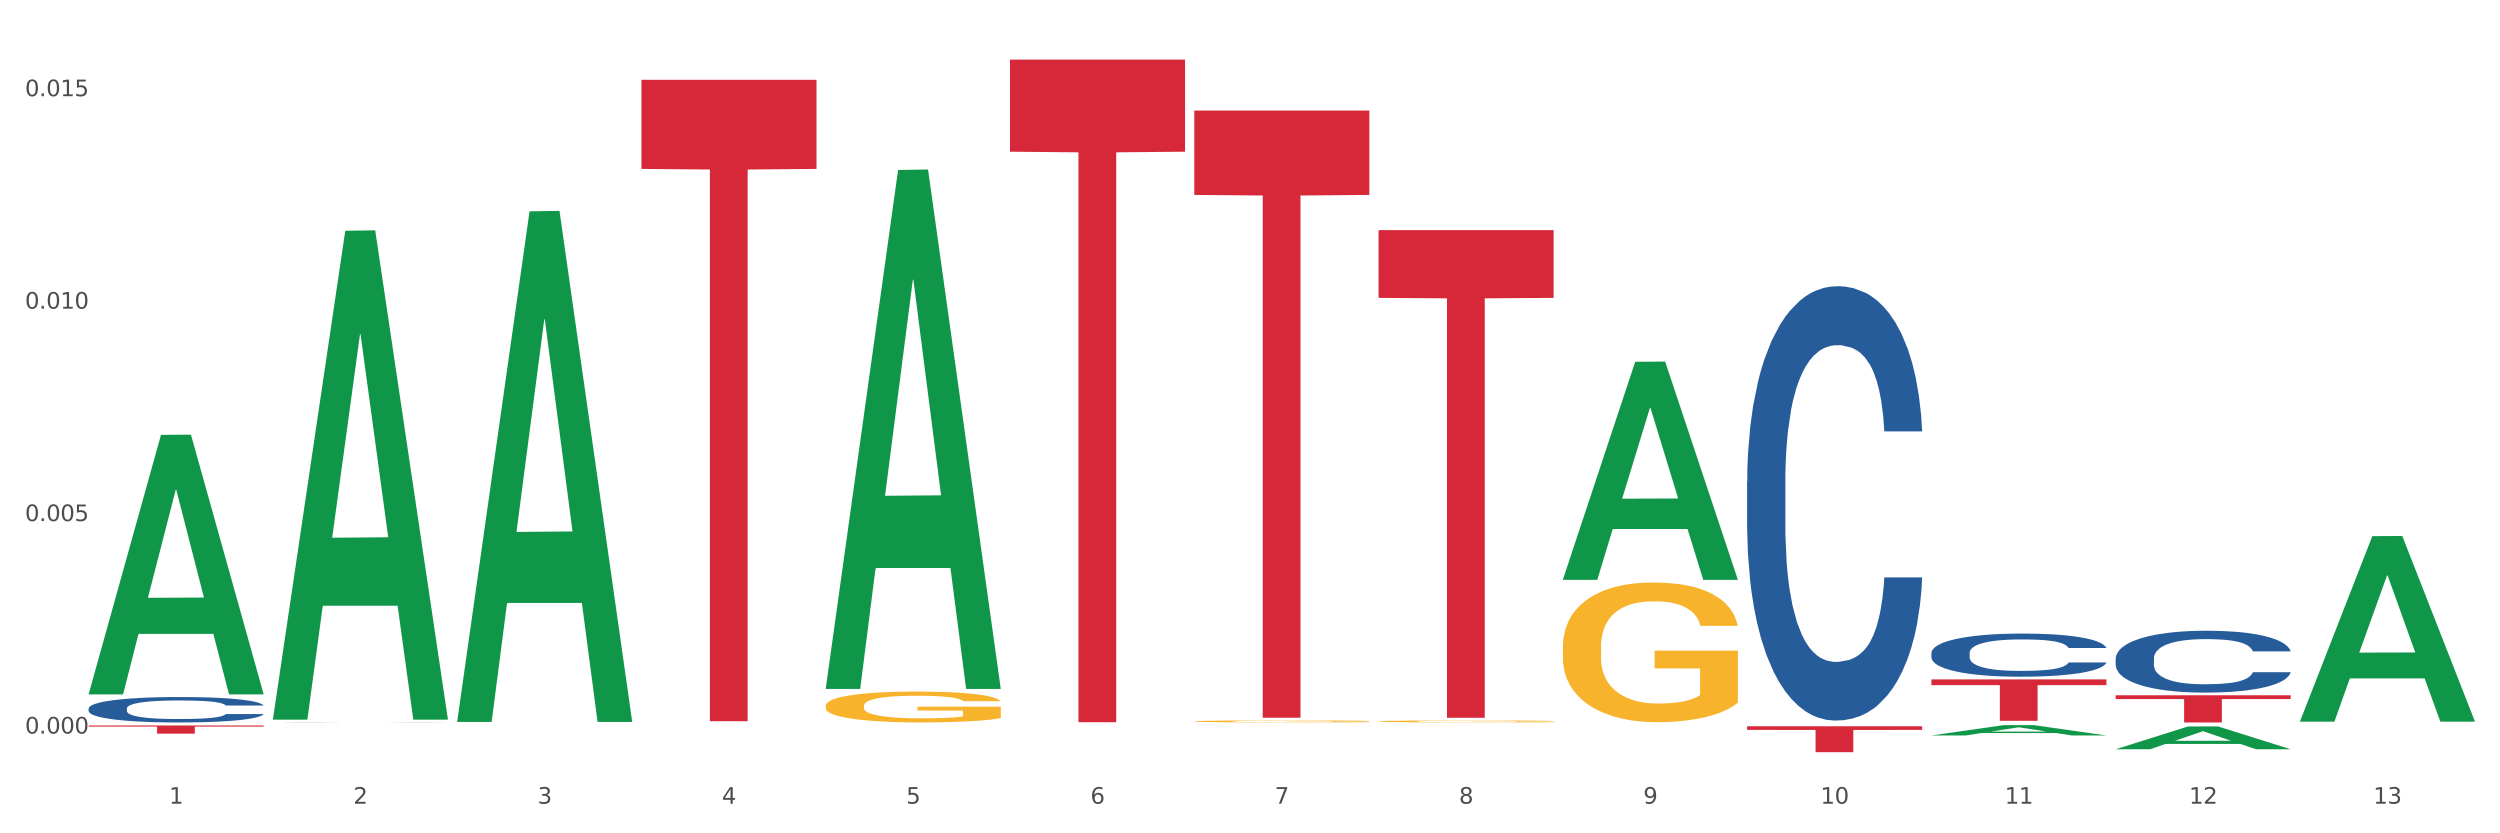 <?xml version="1.0" encoding="utf-8" standalone="no"?>
<!DOCTYPE svg PUBLIC "-//W3C//DTD SVG 1.1//EN"
  "http://www.w3.org/Graphics/SVG/1.1/DTD/svg11.dtd">
<svg xmlns:xlink="http://www.w3.org/1999/xlink" width="1080pt" height="360pt" viewBox="0 0 1080 360" xmlns="http://www.w3.org/2000/svg" version="1.1">
 <rect x="0" y="0" width="1080" height="360" fill="#333333" stroke="none"/>
 <defs>
  <style type="text/css">*{stroke-linejoin: round; stroke-linecap: butt}</style>
 </defs>
 <g id="figure_1">
  <g id="patch_1">
   <path d="M 0 360 
L 1080 360 
L 1080 0 
L 0 0 
z
" style="fill: #ffffff; stroke: #ffffff; stroke-linejoin: miter"/>
  </g>
  <g id="axes_1">
   <g id="matplotlib.axis_1">
    <g id="xtick_1">
     <g id="text_1">
      <!-- 1 -->
      <g style="fill: #4d4d4d" transform="translate(73.043 347.204) scale(0.096 -0.096)">
       <defs>
        <path id="DejaVuSans-31" d="M 794 531 
L 1825 531 
L 1825 4091 
L 703 3866 
L 703 4441 
L 1819 4666 
L 2450 4666 
L 2450 531 
L 3481 531 
L 3481 0 
L 794 0 
L 794 531 
z
" transform="scale(0.016)"/>
       </defs>
       <use xlink:href="#DejaVuSans-31"/>
      </g>
     </g>
    </g>
    <g id="xtick_2">
     <g id="text_2">
      <!-- 2 -->
      <g style="fill: #4d4d4d" transform="translate(152.65 347.204) scale(0.096 -0.096)">
       <defs>
        <path id="DejaVuSans-32" d="M 1228 531 
L 3431 531 
L 3431 0 
L 469 0 
L 469 531 
Q 828 903 1448 1529 
Q 2069 2156 2228 2338 
Q 2531 2678 2651 2914 
Q 2772 3150 2772 3378 
Q 2772 3750 2511 3984 
Q 2250 4219 1831 4219 
Q 1534 4219 1204 4116 
Q 875 4013 500 3803 
L 500 4441 
Q 881 4594 1212 4672 
Q 1544 4750 1819 4750 
Q 2544 4750 2975 4387 
Q 3406 4025 3406 3419 
Q 3406 3131 3298 2873 
Q 3191 2616 2906 2266 
Q 2828 2175 2409 1742 
Q 1991 1309 1228 531 
z
" transform="scale(0.016)"/>
       </defs>
       <use xlink:href="#DejaVuSans-32"/>
      </g>
     </g>
    </g>
    <g id="xtick_3">
     <g id="text_3">
      <!-- 3 -->
      <g style="fill: #4d4d4d" transform="translate(232.258 347.204) scale(0.096 -0.096)">
       <defs>
        <path id="DejaVuSans-33" d="M 2597 2516 
Q 3050 2419 3304 2112 
Q 3559 1806 3559 1356 
Q 3559 666 3084 287 
Q 2609 -91 1734 -91 
Q 1441 -91 1130 -33 
Q 819 25 488 141 
L 488 750 
Q 750 597 1062 519 
Q 1375 441 1716 441 
Q 2309 441 2620 675 
Q 2931 909 2931 1356 
Q 2931 1769 2642 2001 
Q 2353 2234 1838 2234 
L 1294 2234 
L 1294 2753 
L 1863 2753 
Q 2328 2753 2575 2939 
Q 2822 3125 2822 3475 
Q 2822 3834 2567 4026 
Q 2313 4219 1838 4219 
Q 1578 4219 1281 4162 
Q 984 4106 628 3988 
L 628 4550 
Q 988 4650 1302 4700 
Q 1616 4750 1894 4750 
Q 2613 4750 3031 4423 
Q 3450 4097 3450 3541 
Q 3450 3153 3228 2886 
Q 3006 2619 2597 2516 
z
" transform="scale(0.016)"/>
       </defs>
       <use xlink:href="#DejaVuSans-33"/>
      </g>
     </g>
    </g>
    <g id="xtick_4">
     <g id="text_4">
      <!-- 4 -->
      <g style="fill: #4d4d4d" transform="translate(311.865 347.204) scale(0.096 -0.096)">
       <defs>
        <path id="DejaVuSans-34" d="M 2419 4116 
L 825 1625 
L 2419 1625 
L 2419 4116 
z
M 2253 4666 
L 3047 4666 
L 3047 1625 
L 3713 1625 
L 3713 1100 
L 3047 1100 
L 3047 0 
L 2419 0 
L 2419 1100 
L 313 1100 
L 313 1709 
L 2253 4666 
z
" transform="scale(0.016)"/>
       </defs>
       <use xlink:href="#DejaVuSans-34"/>
      </g>
     </g>
    </g>
    <g id="xtick_5">
     <g id="text_5">
      <!-- 5 -->
      <g style="fill: #4d4d4d" transform="translate(391.473 347.204) scale(0.096 -0.096)">
       <defs>
        <path id="DejaVuSans-35" d="M 691 4666 
L 3169 4666 
L 3169 4134 
L 1269 4134 
L 1269 2991 
Q 1406 3038 1543 3061 
Q 1681 3084 1819 3084 
Q 2600 3084 3056 2656 
Q 3513 2228 3513 1497 
Q 3513 744 3044 326 
Q 2575 -91 1722 -91 
Q 1428 -91 1123 -41 
Q 819 9 494 109 
L 494 744 
Q 775 591 1075 516 
Q 1375 441 1709 441 
Q 2250 441 2565 725 
Q 2881 1009 2881 1497 
Q 2881 1984 2565 2268 
Q 2250 2553 1709 2553 
Q 1456 2553 1204 2497 
Q 953 2441 691 2322 
L 691 4666 
z
" transform="scale(0.016)"/>
       </defs>
       <use xlink:href="#DejaVuSans-35"/>
      </g>
     </g>
    </g>
    <g id="xtick_6">
     <g id="text_6">
      <!-- 6 -->
      <g style="fill: #4d4d4d" transform="translate(471.08 347.204) scale(0.096 -0.096)">
       <defs>
        <path id="DejaVuSans-36" d="M 2113 2584 
Q 1688 2584 1439 2293 
Q 1191 2003 1191 1497 
Q 1191 994 1439 701 
Q 1688 409 2113 409 
Q 2538 409 2786 701 
Q 3034 994 3034 1497 
Q 3034 2003 2786 2293 
Q 2538 2584 2113 2584 
z
M 3366 4563 
L 3366 3988 
Q 3128 4100 2886 4159 
Q 2644 4219 2406 4219 
Q 1781 4219 1451 3797 
Q 1122 3375 1075 2522 
Q 1259 2794 1537 2939 
Q 1816 3084 2150 3084 
Q 2853 3084 3261 2657 
Q 3669 2231 3669 1497 
Q 3669 778 3244 343 
Q 2819 -91 2113 -91 
Q 1303 -91 875 529 
Q 447 1150 447 2328 
Q 447 3434 972 4092 
Q 1497 4750 2381 4750 
Q 2619 4750 2861 4703 
Q 3103 4656 3366 4563 
z
" transform="scale(0.016)"/>
       </defs>
       <use xlink:href="#DejaVuSans-36"/>
      </g>
     </g>
    </g>
    <g id="xtick_7">
     <g id="text_7">
      <!-- 7 -->
      <g style="fill: #4d4d4d" transform="translate(550.688 347.204) scale(0.096 -0.096)">
       <defs>
        <path id="DejaVuSans-37" d="M 525 4666 
L 3525 4666 
L 3525 4397 
L 1831 0 
L 1172 0 
L 2766 4134 
L 525 4134 
L 525 4666 
z
" transform="scale(0.016)"/>
       </defs>
       <use xlink:href="#DejaVuSans-37"/>
      </g>
     </g>
    </g>
    <g id="xtick_8">
     <g id="text_8">
      <!-- 8 -->
      <g style="fill: #4d4d4d" transform="translate(630.295 347.204) scale(0.096 -0.096)">
       <defs>
        <path id="DejaVuSans-38" d="M 2034 2216 
Q 1584 2216 1326 1975 
Q 1069 1734 1069 1313 
Q 1069 891 1326 650 
Q 1584 409 2034 409 
Q 2484 409 2743 651 
Q 3003 894 3003 1313 
Q 3003 1734 2745 1975 
Q 2488 2216 2034 2216 
z
M 1403 2484 
Q 997 2584 770 2862 
Q 544 3141 544 3541 
Q 544 4100 942 4425 
Q 1341 4750 2034 4750 
Q 2731 4750 3128 4425 
Q 3525 4100 3525 3541 
Q 3525 3141 3298 2862 
Q 3072 2584 2669 2484 
Q 3125 2378 3379 2068 
Q 3634 1759 3634 1313 
Q 3634 634 3220 271 
Q 2806 -91 2034 -91 
Q 1263 -91 848 271 
Q 434 634 434 1313 
Q 434 1759 690 2068 
Q 947 2378 1403 2484 
z
M 1172 3481 
Q 1172 3119 1398 2916 
Q 1625 2713 2034 2713 
Q 2441 2713 2670 2916 
Q 2900 3119 2900 3481 
Q 2900 3844 2670 4047 
Q 2441 4250 2034 4250 
Q 1625 4250 1398 4047 
Q 1172 3844 1172 3481 
z
" transform="scale(0.016)"/>
       </defs>
       <use xlink:href="#DejaVuSans-38"/>
      </g>
     </g>
    </g>
    <g id="xtick_9">
     <g id="text_9">
      <!-- 9 -->
      <g style="fill: #4d4d4d" transform="translate(709.902 347.204) scale(0.096 -0.096)">
       <defs>
        <path id="DejaVuSans-39" d="M 703 97 
L 703 672 
Q 941 559 1184 500 
Q 1428 441 1663 441 
Q 2288 441 2617 861 
Q 2947 1281 2994 2138 
Q 2813 1869 2534 1725 
Q 2256 1581 1919 1581 
Q 1219 1581 811 2004 
Q 403 2428 403 3163 
Q 403 3881 828 4315 
Q 1253 4750 1959 4750 
Q 2769 4750 3195 4129 
Q 3622 3509 3622 2328 
Q 3622 1225 3098 567 
Q 2575 -91 1691 -91 
Q 1453 -91 1209 -44 
Q 966 3 703 97 
z
M 1959 2075 
Q 2384 2075 2632 2365 
Q 2881 2656 2881 3163 
Q 2881 3666 2632 3958 
Q 2384 4250 1959 4250 
Q 1534 4250 1286 3958 
Q 1038 3666 1038 3163 
Q 1038 2656 1286 2365 
Q 1534 2075 1959 2075 
z
" transform="scale(0.016)"/>
       </defs>
       <use xlink:href="#DejaVuSans-39"/>
      </g>
     </g>
    </g>
    <g id="xtick_10">
     <g id="text_10">
      <!-- 10 -->
      <g style="fill: #4d4d4d" transform="translate(786.456 347.204) scale(0.096 -0.096)">
       <defs>
        <path id="DejaVuSans-30" d="M 2034 4250 
Q 1547 4250 1301 3770 
Q 1056 3291 1056 2328 
Q 1056 1369 1301 889 
Q 1547 409 2034 409 
Q 2525 409 2770 889 
Q 3016 1369 3016 2328 
Q 3016 3291 2770 3770 
Q 2525 4250 2034 4250 
z
M 2034 4750 
Q 2819 4750 3233 4129 
Q 3647 3509 3647 2328 
Q 3647 1150 3233 529 
Q 2819 -91 2034 -91 
Q 1250 -91 836 529 
Q 422 1150 422 2328 
Q 422 3509 836 4129 
Q 1250 4750 2034 4750 
z
" transform="scale(0.016)"/>
       </defs>
       <use xlink:href="#DejaVuSans-31"/>
       <use xlink:href="#DejaVuSans-30" transform="translate(63.623 0)"/>
      </g>
     </g>
    </g>
    <g id="xtick_11">
     <g id="text_11">
      <!-- 11 -->
      <g style="fill: #4d4d4d" transform="translate(866.063 347.204) scale(0.096 -0.096)">
       <use xlink:href="#DejaVuSans-31"/>
       <use xlink:href="#DejaVuSans-31" transform="translate(63.623 0)"/>
      </g>
     </g>
    </g>
    <g id="xtick_12">
     <g id="text_12">
      <!-- 12 -->
      <g style="fill: #4d4d4d" transform="translate(945.671 347.204) scale(0.096 -0.096)">
       <use xlink:href="#DejaVuSans-31"/>
       <use xlink:href="#DejaVuSans-32" transform="translate(63.623 0)"/>
      </g>
     </g>
    </g>
    <g id="xtick_13">
     <g id="text_13">
      <!-- 13 -->
      <g style="fill: #4d4d4d" transform="translate(1025.278 347.204) scale(0.096 -0.096)">
       <use xlink:href="#DejaVuSans-31"/>
       <use xlink:href="#DejaVuSans-33" transform="translate(63.623 0)"/>
      </g>
     </g>
    </g>
    <g id="xtick_14"/>
    <g id="xtick_15"/>
    <g id="xtick_16"/>
    <g id="xtick_17"/>
    <g id="xtick_18"/>
    <g id="xtick_19"/>
    <g id="xtick_20"/>
    <g id="xtick_21"/>
    <g id="xtick_22"/>
    <g id="xtick_23"/>
    <g id="xtick_24"/>
    <g id="xtick_25"/>
   </g>
   <g id="matplotlib.axis_2">
    <g id="ytick_1">
     <g id="text_14">
      <!-- 0.000 -->
      <g style="fill: #4d4d4d" transform="translate(10.8 316.896) scale(0.096 -0.096)">
       <defs>
        <path id="DejaVuSans-2e" d="M 684 794 
L 1344 794 
L 1344 0 
L 684 0 
L 684 794 
z
" transform="scale(0.016)"/>
       </defs>
       <use xlink:href="#DejaVuSans-30"/>
       <use xlink:href="#DejaVuSans-2e" transform="translate(63.623 0)"/>
       <use xlink:href="#DejaVuSans-30" transform="translate(95.41 0)"/>
       <use xlink:href="#DejaVuSans-30" transform="translate(159.033 0)"/>
       <use xlink:href="#DejaVuSans-30" transform="translate(222.656 0)"/>
      </g>
     </g>
    </g>
    <g id="ytick_2">
     <g id="text_15">
      <!-- 0.005 -->
      <g style="fill: #4d4d4d" transform="translate(10.8 225.119) scale(0.096 -0.096)">
       <use xlink:href="#DejaVuSans-30"/>
       <use xlink:href="#DejaVuSans-2e" transform="translate(63.623 0)"/>
       <use xlink:href="#DejaVuSans-30" transform="translate(95.41 0)"/>
       <use xlink:href="#DejaVuSans-30" transform="translate(159.033 0)"/>
       <use xlink:href="#DejaVuSans-35" transform="translate(222.656 0)"/>
      </g>
     </g>
    </g>
    <g id="ytick_3">
     <g id="text_16">
      <!-- 0.010 -->
      <g style="fill: #4d4d4d" transform="translate(10.8 133.342) scale(0.096 -0.096)">
       <use xlink:href="#DejaVuSans-30"/>
       <use xlink:href="#DejaVuSans-2e" transform="translate(63.623 0)"/>
       <use xlink:href="#DejaVuSans-30" transform="translate(95.41 0)"/>
       <use xlink:href="#DejaVuSans-31" transform="translate(159.033 0)"/>
       <use xlink:href="#DejaVuSans-30" transform="translate(222.656 0)"/>
      </g>
     </g>
    </g>
    <g id="ytick_4">
     <g id="text_17">
      <!-- 0.015 -->
      <g style="fill: #4d4d4d" transform="translate(10.8 41.565) scale(0.096 -0.096)">
       <use xlink:href="#DejaVuSans-30"/>
       <use xlink:href="#DejaVuSans-2e" transform="translate(63.623 0)"/>
       <use xlink:href="#DejaVuSans-30" transform="translate(95.41 0)"/>
       <use xlink:href="#DejaVuSans-31" transform="translate(159.033 0)"/>
       <use xlink:href="#DejaVuSans-35" transform="translate(222.656 0)"/>
      </g>
     </g>
    </g>
    <g id="ytick_5"/>
    <g id="ytick_6"/>
    <g id="ytick_7"/>
   </g>
   <g id="PolyCollection_1">
    <path d="M 38.283 299.757 
L 38.361 299.652 
L 69.547 187.868 
L 82.49 187.762 
L 113.91 299.968 
L 98.941 299.968 
L 92.158 273.839 
L 59.958 273.839 
L 59.724 274.261 
L 53.175 299.968 
L 38.283 299.968 
L 38.283 299.757 
L 64.012 258.247 
L 88.103 258.141 
L 76.175 211.679 
L 76.019 211.468 
L 75.863 211.784 
L 63.934 258.141 
L 64.012 258.247 
L 38.283 299.757 
z
" clip-path="url(#p7eeacaf860)" style="fill: #109648"/>
    <path d="M 595.535 311.637 
L 595.625 311.637 
L 595.625 311.608 
L 595.803 311.584 
L 596.696 311.525 
L 598.036 311.477 
L 599.018 311.451 
L 600 311.43 
L 601.161 311.409 
L 602.589 311.387 
L 605.179 311.355 
L 606.786 311.338 
L 608.75 311.321 
L 612.322 311.296 
L 614.911 311.282 
L 617.59 311.27 
L 621.965 311.256 
L 624.822 311.25 
L 627.858 311.245 
L 631.519 311.242 
L 634.287 311.241 
L 640.358 311.244 
L 645.537 311.251 
L 648.037 311.256 
L 651.251 311.266 
L 652.948 311.272 
L 655.716 311.284 
L 658.573 311.301 
L 660.537 311.315 
L 663.484 311.342 
L 665.716 311.368 
L 667.77 311.401 
L 668.841 311.424 
L 669.645 311.445 
L 670.359 311.469 
L 671.073 311.507 
L 655.001 311.507 
L 654.376 311.48 
L 653.394 311.454 
L 651.966 311.429 
L 650.716 311.414 
L 648.573 311.394 
L 646.608 311.381 
L 644.555 311.372 
L 642.055 311.364 
L 640.09 311.36 
L 637.322 311.357 
L 631.876 311.358 
L 628.215 311.364 
L 625.715 311.372 
L 624.108 311.379 
L 622.679 311.387 
L 621.072 311.398 
L 619.197 311.414 
L 617.857 311.429 
L 616.518 311.448 
L 615.447 311.467 
L 614.465 311.489 
L 613.661 311.512 
L 613.036 311.536 
L 612.5 311.566 
L 612.054 311.615 
L 612.054 311.723 
L 612.232 311.747 
L 612.679 311.779 
L 613.214 311.803 
L 614.107 311.832 
L 614.911 311.852 
L 616.429 311.88 
L 618.125 311.903 
L 619.465 311.918 
L 620.804 311.931 
L 623.125 311.948 
L 625.715 311.962 
L 627.947 311.971 
L 630.983 311.979 
L 633.036 311.982 
L 634.822 311.983 
L 639.197 311.983 
L 642.322 311.981 
L 645.805 311.975 
L 648.483 311.968 
L 650.716 311.96 
L 653.216 311.946 
L 654.823 311.932 
L 654.823 311.769 
L 635.179 311.768 
L 635.179 311.659 
L 671.163 311.659 
L 671.163 311.979 
L 669.645 311.995 
L 667.948 312.01 
L 666.162 312.023 
L 663.484 312.04 
L 660.269 312.055 
L 657.412 312.066 
L 654.376 312.076 
L 650.805 312.084 
L 646.162 312.092 
L 643.305 312.095 
L 639.733 312.098 
L 635.537 312.098 
L 631.876 312.097 
L 628.304 312.093 
L 624.554 312.086 
L 620.893 312.076 
L 618.125 312.065 
L 615.357 312.053 
L 612.411 312.036 
L 610.089 312.021 
L 608.304 312.007 
L 606.339 311.989 
L 604.196 311.965 
L 602.589 311.944 
L 601.161 311.922 
L 599.643 311.894 
L 598.571 311.87 
L 597.5 311.839 
L 596.875 311.817 
L 596.16 311.781 
L 595.625 311.732 
L 595.535 311.637 
z
" clip-path="url(#p7eeacaf860)" style="fill: #f7b32b"/>
    <path d="M 675.143 279.53 
L 675.232 279.474 
L 675.232 277.491 
L 675.411 275.782 
L 676.304 271.649 
L 677.643 268.232 
L 678.625 266.414 
L 679.607 264.926 
L 680.768 263.438 
L 682.197 261.895 
L 684.786 259.636 
L 686.393 258.478 
L 688.358 257.266 
L 691.929 255.502 
L 694.518 254.51 
L 697.197 253.684 
L 701.572 252.692 
L 704.429 252.251 
L 707.465 251.92 
L 711.126 251.7 
L 713.894 251.645 
L 719.966 251.81 
L 725.144 252.306 
L 727.644 252.692 
L 730.859 253.353 
L 732.555 253.794 
L 735.323 254.676 
L 738.18 255.833 
L 740.145 256.825 
L 743.091 258.699 
L 745.323 260.572 
L 747.377 262.887 
L 748.449 264.485 
L 749.252 265.973 
L 749.966 267.681 
L 750.681 270.382 
L 734.609 270.382 
L 733.984 268.453 
L 733.002 266.634 
L 731.573 264.871 
L 730.323 263.769 
L 728.18 262.391 
L 726.216 261.509 
L 724.162 260.848 
L 721.662 260.297 
L 719.698 260.021 
L 716.93 259.801 
L 711.483 259.856 
L 707.822 260.297 
L 705.322 260.848 
L 703.715 261.344 
L 702.287 261.895 
L 700.679 262.666 
L 698.804 263.824 
L 697.465 264.871 
L 696.126 266.193 
L 695.054 267.516 
L 694.072 269.059 
L 693.268 270.712 
L 692.643 272.421 
L 692.108 274.515 
L 691.661 277.986 
L 691.661 285.536 
L 691.84 287.245 
L 692.286 289.504 
L 692.822 291.212 
L 693.715 293.251 
L 694.518 294.629 
L 696.036 296.613 
L 697.733 298.266 
L 699.072 299.313 
L 700.411 300.195 
L 702.733 301.407 
L 705.322 302.399 
L 707.555 303.005 
L 710.59 303.557 
L 712.644 303.777 
L 714.43 303.887 
L 718.805 303.887 
L 721.93 303.722 
L 725.412 303.336 
L 728.091 302.84 
L 730.323 302.234 
L 732.823 301.242 
L 734.43 300.305 
L 734.43 288.788 
L 714.787 288.733 
L 714.787 281.073 
L 750.77 281.073 
L 750.77 303.557 
L 749.252 304.714 
L 747.556 305.761 
L 745.77 306.698 
L 743.091 307.855 
L 739.877 308.957 
L 737.02 309.729 
L 733.984 310.39 
L 730.412 310.996 
L 725.769 311.547 
L 722.912 311.768 
L 719.341 311.933 
L 715.144 311.988 
L 711.483 311.878 
L 707.912 311.602 
L 704.162 311.106 
L 700.501 310.39 
L 697.733 309.674 
L 694.965 308.792 
L 692.018 307.635 
L 689.697 306.532 
L 687.911 305.54 
L 685.947 304.273 
L 683.804 302.62 
L 682.197 301.132 
L 680.768 299.589 
L 679.25 297.605 
L 678.179 295.897 
L 677.107 293.747 
L 676.482 292.149 
L 675.768 289.669 
L 675.232 286.198 
L 675.143 279.53 
z
" clip-path="url(#p7eeacaf860)" style="fill: #f7b32b"/>
    <path d="M 754.75 313.758 
L 830.378 313.758 
L 830.378 315.313 
L 800.628 315.323 
L 800.628 324.95 
L 784.32 324.95 
L 784.32 315.323 
L 754.75 315.313 
L 754.75 313.768 
L 754.75 313.758 
z
" clip-path="url(#p7eeacaf860)" style="fill: #d62839"/>
    <path d="M 913.965 300.354 
L 989.593 300.354 
L 989.593 301.986 
L 959.843 301.997 
L 959.843 312.098 
L 943.535 312.098 
L 943.535 301.997 
L 913.965 301.986 
L 913.965 300.365 
L 913.965 300.354 
z
" clip-path="url(#p7eeacaf860)" style="fill: #d62839"/>
    <path d="M 913.965 284.486 
L 914.055 284.461 
L 914.055 283.778 
L 914.323 282.85 
L 915.306 281.142 
L 916.558 279.848 
L 918.703 278.335 
L 919.865 277.7 
L 921.385 276.992 
L 924.514 275.845 
L 928.09 274.869 
L 930.593 274.332 
L 932.47 273.99 
L 936.671 273.38 
L 939.085 273.111 
L 941.588 272.892 
L 943.734 272.745 
L 947.309 272.574 
L 950.17 272.501 
L 953.477 272.477 
L 956.249 272.501 
L 959.914 272.599 
L 965.277 272.892 
L 967.333 273.063 
L 970.105 273.355 
L 972.965 273.746 
L 975.29 274.137 
L 977.971 274.698 
L 980.743 275.43 
L 983.424 276.358 
L 985.302 277.212 
L 986.821 278.115 
L 988.162 279.213 
L 989.146 280.409 
L 989.593 281.41 
L 973.233 281.41 
L 972.786 280.507 
L 971.893 279.531 
L 970.999 278.872 
L 970.015 278.335 
L 968.496 277.725 
L 967.155 277.334 
L 964.92 276.87 
L 962.864 276.577 
L 961.165 276.406 
L 959.109 276.26 
L 954.729 276.114 
L 951.6 276.114 
L 949.634 276.162 
L 947.22 276.284 
L 945.164 276.455 
L 942.75 276.748 
L 940.873 277.066 
L 938.996 277.48 
L 937.923 277.773 
L 936.314 278.31 
L 935.241 278.75 
L 933.811 279.506 
L 933.006 280.043 
L 931.576 281.435 
L 930.95 282.46 
L 930.682 283.168 
L 930.503 283.949 
L 930.503 287.756 
L 931.04 289.465 
L 931.487 290.197 
L 932.202 291.027 
L 933.543 292.101 
L 935.509 293.151 
L 937.565 293.907 
L 939.264 294.371 
L 940.873 294.713 
L 942.482 294.981 
L 944.449 295.225 
L 946.058 295.372 
L 948.471 295.518 
L 951.332 295.592 
L 953.567 295.592 
L 958.126 295.47 
L 960.182 295.347 
L 962.149 295.177 
L 964.294 294.908 
L 965.993 294.615 
L 966.976 294.396 
L 968.585 293.932 
L 969.836 293.444 
L 970.909 292.882 
L 971.624 292.394 
L 972.429 291.662 
L 973.055 290.832 
L 973.233 290.393 
L 989.593 290.393 
L 989.235 291.271 
L 988.609 292.126 
L 987.358 293.273 
L 986.374 293.932 
L 984.855 294.737 
L 983.246 295.421 
L 981.011 296.177 
L 978.955 296.739 
L 976.809 297.227 
L 974.485 297.666 
L 970.283 298.276 
L 968.764 298.447 
L 965.546 298.74 
L 963.043 298.911 
L 959.377 299.082 
L 955.623 299.18 
L 951.69 299.204 
L 948.203 299.155 
L 944.359 299.009 
L 941.946 298.862 
L 939.264 298.643 
L 936.135 298.301 
L 933.185 297.886 
L 930.414 297.398 
L 927.821 296.836 
L 925.408 296.202 
L 922.279 295.152 
L 919.955 294.127 
L 918.256 293.175 
L 917.094 292.37 
L 915.932 291.344 
L 915.306 290.637 
L 914.323 288.928 
L 913.965 287.341 
L 913.965 284.486 
z
" clip-path="url(#p7eeacaf860)" style="fill: #255c99"/>
    <path d="M 834.358 282.077 
L 834.447 282.06 
L 834.447 281.583 
L 834.715 280.937 
L 835.699 279.745 
L 836.95 278.843 
L 839.096 277.788 
L 840.258 277.345 
L 841.778 276.852 
L 844.906 276.052 
L 848.482 275.371 
L 850.985 274.996 
L 852.862 274.758 
L 857.064 274.333 
L 859.478 274.145 
L 861.981 273.992 
L 864.126 273.89 
L 867.702 273.771 
L 870.562 273.72 
L 873.87 273.703 
L 876.641 273.72 
L 880.306 273.788 
L 885.67 273.992 
L 887.726 274.111 
L 890.497 274.316 
L 893.358 274.588 
L 895.682 274.86 
L 898.364 275.252 
L 901.135 275.762 
L 903.817 276.409 
L 905.694 277.005 
L 907.214 277.635 
L 908.555 278.4 
L 909.538 279.234 
L 909.985 279.932 
L 893.626 279.932 
L 893.179 279.303 
L 892.285 278.622 
L 891.391 278.162 
L 890.408 277.788 
L 888.888 277.362 
L 887.547 277.09 
L 885.312 276.767 
L 883.256 276.562 
L 881.558 276.443 
L 879.502 276.341 
L 875.121 276.239 
L 871.993 276.239 
L 870.026 276.273 
L 867.612 276.358 
L 865.556 276.477 
L 863.143 276.681 
L 861.265 276.903 
L 859.388 277.192 
L 858.315 277.396 
L 856.706 277.771 
L 855.634 278.077 
L 854.203 278.605 
L 853.399 278.979 
L 851.968 279.949 
L 851.343 280.664 
L 851.075 281.158 
L 850.896 281.702 
L 850.896 284.358 
L 851.432 285.549 
L 851.879 286.06 
L 852.594 286.638 
L 853.935 287.387 
L 855.902 288.119 
L 857.958 288.647 
L 859.656 288.97 
L 861.265 289.208 
L 862.875 289.396 
L 864.841 289.566 
L 866.45 289.668 
L 868.864 289.77 
L 871.724 289.821 
L 873.959 289.821 
L 878.518 289.736 
L 880.574 289.651 
L 882.541 289.532 
L 884.687 289.345 
L 886.385 289.14 
L 887.368 288.987 
L 888.977 288.664 
L 890.229 288.323 
L 891.302 287.932 
L 892.017 287.592 
L 892.821 287.081 
L 893.447 286.502 
L 893.626 286.196 
L 909.985 286.196 
L 909.627 286.809 
L 909.002 287.404 
L 907.75 288.204 
L 906.767 288.664 
L 905.247 289.225 
L 903.638 289.702 
L 901.403 290.23 
L 899.347 290.621 
L 897.202 290.962 
L 894.877 291.268 
L 890.676 291.693 
L 889.156 291.813 
L 885.938 292.017 
L 883.435 292.136 
L 879.77 292.255 
L 876.015 292.323 
L 872.082 292.34 
L 868.596 292.306 
L 864.752 292.204 
L 862.338 292.102 
L 859.656 291.949 
L 856.528 291.71 
L 853.578 291.421 
L 850.806 291.081 
L 848.214 290.689 
L 845.8 290.247 
L 842.672 289.515 
L 840.347 288.8 
L 838.649 288.136 
L 837.487 287.575 
L 836.325 286.86 
L 835.699 286.366 
L 834.715 285.175 
L 834.358 284.068 
L 834.358 282.077 
z
" clip-path="url(#p7eeacaf860)" style="fill: #255c99"/>
    <path d="M 515.928 311.626 
L 516.017 311.625 
L 516.017 311.596 
L 516.196 311.571 
L 517.089 311.511 
L 518.428 311.461 
L 519.41 311.435 
L 520.392 311.413 
L 521.553 311.392 
L 522.982 311.369 
L 525.571 311.336 
L 527.178 311.32 
L 529.143 311.302 
L 532.714 311.276 
L 535.303 311.262 
L 537.982 311.25 
L 542.357 311.235 
L 545.214 311.229 
L 548.25 311.224 
L 551.911 311.221 
L 554.679 311.22 
L 560.751 311.222 
L 565.929 311.23 
L 568.429 311.235 
L 571.644 311.245 
L 573.34 311.251 
L 576.108 311.264 
L 578.965 311.281 
L 580.93 311.295 
L 583.876 311.323 
L 586.108 311.35 
L 588.162 311.384 
L 589.234 311.407 
L 590.037 311.429 
L 590.751 311.453 
L 591.466 311.493 
L 575.394 311.493 
L 574.769 311.465 
L 573.787 311.438 
L 572.358 311.413 
L 571.108 311.397 
L 568.965 311.376 
L 567.001 311.364 
L 564.947 311.354 
L 562.447 311.346 
L 560.483 311.342 
L 557.715 311.339 
L 552.268 311.34 
L 548.607 311.346 
L 546.107 311.354 
L 544.5 311.361 
L 543.072 311.369 
L 541.464 311.38 
L 539.589 311.397 
L 538.25 311.413 
L 536.911 311.432 
L 535.839 311.451 
L 534.857 311.474 
L 534.053 311.498 
L 533.428 311.522 
L 532.893 311.553 
L 532.446 311.603 
L 532.446 311.713 
L 532.625 311.738 
L 533.071 311.771 
L 533.607 311.796 
L 534.5 311.826 
L 535.303 311.846 
L 536.821 311.875 
L 538.518 311.899 
L 539.857 311.914 
L 541.197 311.927 
L 543.518 311.944 
L 546.107 311.959 
L 548.34 311.968 
L 551.375 311.976 
L 553.429 311.979 
L 555.215 311.98 
L 559.59 311.98 
L 562.715 311.978 
L 566.197 311.972 
L 568.876 311.965 
L 571.108 311.956 
L 573.608 311.942 
L 575.215 311.928 
L 575.215 311.761 
L 555.572 311.76 
L 555.572 311.648 
L 591.555 311.648 
L 591.555 311.976 
L 590.037 311.992 
L 588.341 312.008 
L 586.555 312.021 
L 583.876 312.038 
L 580.662 312.054 
L 577.805 312.065 
L 574.769 312.075 
L 571.197 312.084 
L 566.554 312.092 
L 563.697 312.095 
L 560.126 312.098 
L 555.929 312.098 
L 552.268 312.097 
L 548.697 312.093 
L 544.947 312.085 
L 541.286 312.075 
L 538.518 312.065 
L 535.75 312.052 
L 532.803 312.035 
L 530.482 312.019 
L 528.696 312.004 
L 526.732 311.986 
L 524.589 311.962 
L 522.982 311.94 
L 521.553 311.918 
L 520.035 311.889 
L 518.964 311.864 
L 517.892 311.833 
L 517.267 311.81 
L 516.553 311.773 
L 516.017 311.723 
L 515.928 311.626 
z
" clip-path="url(#p7eeacaf860)" style="fill: #f7b32b"/>
    <path d="M 754.75 207.951 
L 754.84 207.78 
L 754.84 202.981 
L 755.108 196.469 
L 756.091 184.472 
L 757.343 175.389 
L 759.488 164.764 
L 760.65 160.308 
L 762.17 155.338 
L 765.299 147.283 
L 768.875 140.428 
L 771.378 136.658 
L 773.255 134.259 
L 777.456 129.974 
L 779.87 128.089 
L 782.373 126.547 
L 784.519 125.519 
L 788.094 124.319 
L 790.955 123.805 
L 794.262 123.633 
L 797.034 123.805 
L 800.699 124.49 
L 806.062 126.547 
L 808.118 127.746 
L 810.89 129.803 
L 813.75 132.545 
L 816.075 135.287 
L 818.756 139.229 
L 821.528 144.37 
L 824.209 150.882 
L 826.087 156.881 
L 827.606 163.222 
L 828.947 170.933 
L 829.931 179.331 
L 830.378 186.357 
L 814.018 186.357 
L 813.572 180.016 
L 812.678 173.161 
L 811.784 168.534 
L 810.8 164.764 
L 809.281 160.479 
L 807.94 157.737 
L 805.705 154.481 
L 803.649 152.425 
L 801.95 151.225 
L 799.894 150.197 
L 795.514 149.169 
L 792.385 149.169 
L 790.419 149.511 
L 788.005 150.368 
L 785.949 151.568 
L 783.535 153.624 
L 781.658 155.852 
L 779.781 158.766 
L 778.708 160.822 
L 777.099 164.593 
L 776.026 167.677 
L 774.596 172.99 
L 773.791 176.76 
L 772.361 186.529 
L 771.735 193.727 
L 771.467 198.697 
L 771.288 204.181 
L 771.288 230.915 
L 771.825 242.912 
L 772.272 248.053 
L 772.987 253.88 
L 774.328 261.421 
L 776.294 268.79 
L 778.35 274.102 
L 780.049 277.359 
L 781.658 279.758 
L 783.267 281.643 
L 785.234 283.357 
L 786.843 284.385 
L 789.256 285.413 
L 792.117 285.927 
L 794.352 285.927 
L 798.911 285.071 
L 800.967 284.214 
L 802.934 283.014 
L 805.079 281.129 
L 806.778 279.072 
L 807.761 277.53 
L 809.37 274.274 
L 810.622 270.846 
L 811.694 266.905 
L 812.409 263.477 
L 813.214 258.336 
L 813.84 252.509 
L 814.018 249.424 
L 830.378 249.424 
L 830.02 255.594 
L 829.394 261.592 
L 828.143 269.647 
L 827.159 274.274 
L 825.64 279.929 
L 824.031 284.728 
L 821.796 290.04 
L 819.74 293.982 
L 817.594 297.41 
L 815.27 300.494 
L 811.068 304.779 
L 809.549 305.979 
L 806.331 308.035 
L 803.828 309.235 
L 800.162 310.434 
L 796.408 311.12 
L 792.475 311.291 
L 788.988 310.948 
L 785.144 309.92 
L 782.731 308.892 
L 780.049 307.35 
L 776.92 304.95 
L 773.97 302.037 
L 771.199 298.609 
L 768.606 294.668 
L 766.193 290.212 
L 763.064 282.843 
L 760.74 275.645 
L 759.041 268.961 
L 757.879 263.306 
L 756.717 256.108 
L 756.091 251.138 
L 755.108 239.142 
L 754.75 228.002 
L 754.75 207.951 
z
" clip-path="url(#p7eeacaf860)" style="fill: #255c99"/>
    <path d="M 38.283 306.052 
L 38.372 306.042 
L 38.372 305.761 
L 38.641 305.38 
L 39.624 304.678 
L 40.875 304.146 
L 43.021 303.525 
L 44.183 303.264 
L 45.703 302.973 
L 48.831 302.502 
L 52.407 302.101 
L 54.91 301.88 
L 56.788 301.74 
L 60.989 301.489 
L 63.403 301.379 
L 65.906 301.289 
L 68.051 301.228 
L 71.627 301.158 
L 74.487 301.128 
L 77.795 301.118 
L 80.566 301.128 
L 84.231 301.168 
L 89.595 301.289 
L 91.651 301.359 
L 94.422 301.479 
L 97.283 301.64 
L 99.607 301.8 
L 102.289 302.031 
L 105.06 302.331 
L 107.742 302.712 
L 109.619 303.063 
L 111.139 303.434 
L 112.48 303.886 
L 113.463 304.377 
L 113.91 304.788 
L 97.551 304.788 
L 97.104 304.417 
L 96.21 304.016 
L 95.316 303.745 
L 94.333 303.525 
L 92.813 303.274 
L 91.472 303.114 
L 89.237 302.923 
L 87.181 302.803 
L 85.483 302.733 
L 83.427 302.672 
L 79.047 302.612 
L 75.918 302.612 
L 73.951 302.632 
L 71.537 302.682 
L 69.481 302.753 
L 67.068 302.873 
L 65.191 303.003 
L 63.313 303.174 
L 62.241 303.294 
L 60.631 303.515 
L 59.559 303.695 
L 58.128 304.006 
L 57.324 304.227 
L 55.894 304.798 
L 55.268 305.219 
L 55 305.51 
L 54.821 305.831 
L 54.821 307.395 
L 55.357 308.097 
L 55.804 308.398 
L 56.519 308.739 
L 57.86 309.18 
L 59.827 309.611 
L 61.883 309.922 
L 63.581 310.113 
L 65.191 310.253 
L 66.8 310.364 
L 68.766 310.464 
L 70.375 310.524 
L 72.789 310.584 
L 75.65 310.614 
L 77.884 310.614 
L 82.444 310.564 
L 84.5 310.514 
L 86.466 310.444 
L 88.612 310.333 
L 90.31 310.213 
L 91.293 310.123 
L 92.903 309.932 
L 94.154 309.732 
L 95.227 309.501 
L 95.942 309.301 
L 96.747 309 
L 97.372 308.659 
L 97.551 308.478 
L 113.91 308.478 
L 113.553 308.839 
L 112.927 309.19 
L 111.675 309.662 
L 110.692 309.932 
L 109.172 310.263 
L 107.563 310.544 
L 105.328 310.855 
L 103.272 311.086 
L 101.127 311.286 
L 98.803 311.467 
L 94.601 311.717 
L 93.081 311.787 
L 89.863 311.908 
L 87.36 311.978 
L 83.695 312.048 
L 79.94 312.088 
L 76.007 312.098 
L 72.521 312.078 
L 68.677 312.018 
L 66.263 311.958 
L 63.581 311.868 
L 60.453 311.727 
L 57.503 311.557 
L 54.731 311.356 
L 52.139 311.126 
L 49.725 310.865 
L 46.597 310.434 
L 44.272 310.013 
L 42.574 309.622 
L 41.412 309.291 
L 40.25 308.869 
L 39.624 308.579 
L 38.641 307.877 
L 38.283 307.225 
L 38.283 306.052 
z
" clip-path="url(#p7eeacaf860)" style="fill: #255c99"/>
    <path d="M 38.283 313.395 
L 113.91 313.395 
L 113.91 313.89 
L 84.161 313.894 
L 84.161 316.957 
L 67.853 316.957 
L 67.853 313.894 
L 38.283 313.89 
L 38.283 313.399 
L 38.283 313.395 
z
" clip-path="url(#p7eeacaf860)" style="fill: #d62839"/>
    <path d="M 277.105 34.463 
L 352.733 34.463 
L 352.733 72.97 
L 322.984 73.23 
L 322.984 311.556 
L 306.675 311.556 
L 306.675 73.23 
L 277.105 72.97 
L 277.105 34.724 
L 277.105 34.463 
z
" clip-path="url(#p7eeacaf860)" style="fill: #d62839"/>
    <path d="M 436.32 25.759 
L 511.948 25.759 
L 511.948 65.536 
L 482.199 65.805 
L 482.199 311.991 
L 465.89 311.991 
L 465.89 65.805 
L 436.32 65.536 
L 436.32 26.028 
L 436.32 25.759 
z
" clip-path="url(#p7eeacaf860)" style="fill: #d62839"/>
    <path d="M 515.928 47.754 
L 591.555 47.754 
L 591.555 84.207 
L 561.806 84.454 
L 561.806 310.07 
L 545.498 310.07 
L 545.498 84.454 
L 515.928 84.207 
L 515.928 48.001 
L 515.928 47.754 
z
" clip-path="url(#p7eeacaf860)" style="fill: #d62839"/>
    <path d="M 595.535 99.405 
L 671.163 99.405 
L 671.163 128.683 
L 641.413 128.881 
L 641.413 310.091 
L 625.105 310.091 
L 625.105 128.881 
L 595.535 128.683 
L 595.535 99.603 
L 595.535 99.405 
z
" clip-path="url(#p7eeacaf860)" style="fill: #d62839"/>
    <path d="M 117.89 312.072 
L 117.98 312.072 
L 117.98 312.071 
L 118.248 312.07 
L 119.231 312.066 
L 120.483 312.064 
L 122.628 312.062 
L 123.79 312.06 
L 125.31 312.059 
L 128.439 312.057 
L 132.015 312.055 
L 134.518 312.054 
L 136.395 312.054 
L 140.597 312.053 
L 143.01 312.052 
L 145.513 312.052 
L 147.659 312.052 
L 151.234 312.051 
L 154.095 312.051 
L 157.403 312.051 
L 160.174 312.051 
L 163.839 312.051 
L 169.203 312.052 
L 171.259 312.052 
L 174.03 312.053 
L 176.89 312.053 
L 179.215 312.054 
L 181.896 312.055 
L 184.668 312.056 
L 187.349 312.058 
L 189.227 312.06 
L 190.746 312.061 
L 192.087 312.063 
L 193.071 312.065 
L 193.518 312.067 
L 177.159 312.067 
L 176.712 312.065 
L 175.818 312.064 
L 174.924 312.062 
L 173.94 312.062 
L 172.421 312.06 
L 171.08 312.06 
L 168.845 312.059 
L 166.789 312.058 
L 165.09 312.058 
L 163.034 312.058 
L 158.654 312.058 
L 155.525 312.058 
L 153.559 312.058 
L 151.145 312.058 
L 149.089 312.058 
L 146.675 312.059 
L 144.798 312.059 
L 142.921 312.06 
L 141.848 312.061 
L 140.239 312.062 
L 139.166 312.062 
L 137.736 312.064 
L 136.931 312.065 
L 135.501 312.067 
L 134.875 312.069 
L 134.607 312.07 
L 134.428 312.071 
L 134.428 312.078 
L 134.965 312.081 
L 135.412 312.082 
L 136.127 312.084 
L 137.468 312.086 
L 139.434 312.088 
L 141.49 312.089 
L 143.189 312.09 
L 144.798 312.09 
L 146.407 312.091 
L 148.374 312.091 
L 149.983 312.092 
L 152.396 312.092 
L 155.257 312.092 
L 157.492 312.092 
L 162.051 312.092 
L 164.107 312.092 
L 166.074 312.091 
L 168.219 312.091 
L 169.918 312.09 
L 170.901 312.09 
L 172.51 312.089 
L 173.762 312.088 
L 174.834 312.087 
L 175.549 312.086 
L 176.354 312.085 
L 176.98 312.084 
L 177.159 312.083 
L 193.518 312.083 
L 193.16 312.084 
L 192.534 312.086 
L 191.283 312.088 
L 190.299 312.089 
L 188.78 312.09 
L 187.171 312.092 
L 184.936 312.093 
L 182.88 312.094 
L 180.734 312.095 
L 178.41 312.096 
L 174.209 312.097 
L 172.689 312.097 
L 169.471 312.098 
L 166.968 312.098 
L 163.303 312.098 
L 159.548 312.098 
L 155.615 312.098 
L 152.128 312.098 
L 148.284 312.098 
L 145.871 312.098 
L 143.189 312.097 
L 140.06 312.097 
L 137.11 312.096 
L 134.339 312.095 
L 131.747 312.094 
L 129.333 312.093 
L 126.204 312.091 
L 123.88 312.089 
L 122.181 312.088 
L 121.019 312.086 
L 119.857 312.084 
L 119.231 312.083 
L 118.248 312.08 
L 117.89 312.077 
L 117.89 312.072 
z
" clip-path="url(#p7eeacaf860)" style="fill: #255c99"/>
    <path d="M 356.713 304.928 
L 356.802 304.915 
L 356.802 304.477 
L 356.981 304.1 
L 357.874 303.187 
L 359.213 302.432 
L 360.195 302.03 
L 361.177 301.701 
L 362.338 301.373 
L 363.767 301.032 
L 366.356 300.533 
L 367.963 300.277 
L 369.928 300.009 
L 373.499 299.62 
L 376.089 299.401 
L 378.767 299.218 
L 383.142 298.999 
L 385.999 298.901 
L 389.035 298.828 
L 392.696 298.78 
L 395.464 298.767 
L 401.536 298.804 
L 406.714 298.914 
L 409.214 298.999 
L 412.429 299.145 
L 414.125 299.242 
L 416.893 299.437 
L 419.75 299.693 
L 421.715 299.912 
L 424.661 300.326 
L 426.893 300.74 
L 428.947 301.251 
L 430.019 301.604 
L 430.822 301.933 
L 431.536 302.31 
L 432.251 302.907 
L 416.179 302.907 
L 415.554 302.481 
L 414.572 302.079 
L 413.143 301.689 
L 411.893 301.446 
L 409.75 301.141 
L 407.786 300.947 
L 405.732 300.801 
L 403.232 300.679 
L 401.268 300.618 
L 398.5 300.569 
L 393.053 300.581 
L 389.392 300.679 
L 386.892 300.801 
L 385.285 300.91 
L 383.857 301.032 
L 382.249 301.202 
L 380.374 301.458 
L 379.035 301.689 
L 377.696 301.981 
L 376.624 302.274 
L 375.642 302.615 
L 374.838 302.98 
L 374.213 303.357 
L 373.678 303.82 
L 373.231 304.587 
L 373.231 306.255 
L 373.41 306.632 
L 373.856 307.131 
L 374.392 307.509 
L 375.285 307.959 
L 376.089 308.263 
L 377.606 308.702 
L 379.303 309.067 
L 380.642 309.298 
L 381.982 309.493 
L 384.303 309.761 
L 386.892 309.98 
L 389.125 310.114 
L 392.16 310.236 
L 394.214 310.284 
L 396 310.309 
L 400.375 310.309 
L 403.5 310.272 
L 406.982 310.187 
L 409.661 310.077 
L 411.893 309.943 
L 414.393 309.724 
L 416 309.517 
L 416 306.973 
L 396.357 306.961 
L 396.357 305.269 
L 432.34 305.269 
L 432.34 310.236 
L 430.822 310.491 
L 429.126 310.723 
L 427.34 310.93 
L 424.661 311.185 
L 421.447 311.429 
L 418.59 311.599 
L 415.554 311.745 
L 411.982 311.879 
L 407.339 312.001 
L 404.482 312.05 
L 400.911 312.086 
L 396.714 312.098 
L 393.053 312.074 
L 389.482 312.013 
L 385.732 311.904 
L 382.071 311.745 
L 379.303 311.587 
L 376.535 311.392 
L 373.588 311.137 
L 371.267 310.893 
L 369.481 310.674 
L 367.517 310.394 
L 365.374 310.029 
L 363.767 309.7 
L 362.338 309.359 
L 360.82 308.921 
L 359.749 308.543 
L 358.677 308.069 
L 358.052 307.716 
L 357.338 307.168 
L 356.802 306.401 
L 356.713 304.928 
z
" clip-path="url(#p7eeacaf860)" style="fill: #f7b32b"/>
    <path d="M 834.358 293.49 
L 909.985 293.49 
L 909.985 295.975 
L 880.236 295.992 
L 880.236 311.372 
L 863.928 311.372 
L 863.928 295.992 
L 834.358 295.975 
L 834.358 293.507 
L 834.358 293.49 
z
" clip-path="url(#p7eeacaf860)" style="fill: #d62839"/>
    <path d="M 117.89 310.504 
L 117.968 310.306 
L 149.155 99.692 
L 162.097 99.493 
L 193.518 310.901 
L 178.548 310.901 
L 171.765 261.672 
L 139.565 261.672 
L 139.331 262.466 
L 132.782 310.901 
L 117.89 310.901 
L 117.89 310.504 
L 143.619 232.293 
L 167.711 232.095 
L 155.782 144.554 
L 155.626 144.157 
L 155.47 144.753 
L 143.541 232.095 
L 143.619 232.293 
L 117.89 310.504 
z
" clip-path="url(#p7eeacaf860)" style="fill: #109648"/>
    <path d="M 197.498 311.475 
L 197.576 311.267 
L 228.762 91.299 
L 241.705 91.092 
L 273.125 311.889 
L 258.156 311.889 
L 251.373 260.473 
L 219.173 260.473 
L 218.939 261.303 
L 212.39 311.889 
L 197.498 311.889 
L 197.498 311.475 
L 223.227 229.79 
L 247.318 229.583 
L 235.39 138.154 
L 235.234 137.739 
L 235.078 138.361 
L 223.149 229.583 
L 223.227 229.79 
L 197.498 311.475 
z
" clip-path="url(#p7eeacaf860)" style="fill: #109648"/>
    <path d="M 356.713 297.196 
L 356.791 296.985 
L 387.977 73.43 
L 400.92 73.219 
L 432.34 297.618 
L 417.371 297.618 
L 410.588 245.363 
L 378.388 245.363 
L 378.154 246.206 
L 371.604 297.618 
L 356.713 297.618 
L 356.713 297.196 
L 382.442 214.179 
L 406.533 213.969 
L 394.604 121.049 
L 394.449 120.627 
L 394.293 121.26 
L 382.364 213.969 
L 382.442 214.179 
L 356.713 297.196 
z
" clip-path="url(#p7eeacaf860)" style="fill: #109648"/>
    <path d="M 675.143 250.318 
L 675.221 250.229 
L 706.407 156.287 
L 719.35 156.199 
L 750.77 250.495 
L 735.801 250.495 
L 729.017 228.537 
L 696.817 228.537 
L 696.584 228.891 
L 690.034 250.495 
L 675.143 250.495 
L 675.143 250.318 
L 700.872 215.433 
L 724.963 215.344 
L 713.034 176.298 
L 712.879 176.121 
L 712.723 176.386 
L 700.794 215.344 
L 700.872 215.433 
L 675.143 250.318 
z
" clip-path="url(#p7eeacaf860)" style="fill: #109648"/>
    <path d="M 834.358 317.706 
L 834.436 317.702 
L 865.622 313.252 
L 878.565 313.248 
L 909.985 317.714 
L 895.016 317.714 
L 888.232 316.674 
L 856.032 316.674 
L 855.799 316.691 
L 849.249 317.714 
L 834.358 317.714 
L 834.358 317.706 
L 860.087 316.054 
L 884.178 316.049 
L 872.249 314.2 
L 872.093 314.192 
L 871.938 314.204 
L 860.009 316.049 
L 860.087 316.054 
L 834.358 317.706 
z
" clip-path="url(#p7eeacaf860)" style="fill: #109648"/>
    <path d="M 913.965 323.67 
L 914.043 323.661 
L 945.23 313.822 
L 958.172 313.813 
L 989.593 323.689 
L 974.623 323.689 
L 967.84 321.389 
L 935.64 321.389 
L 935.406 321.426 
L 928.857 323.689 
L 913.965 323.689 
L 913.965 323.67 
L 939.694 320.017 
L 963.786 320.007 
L 951.857 315.918 
L 951.701 315.899 
L 951.545 315.927 
L 939.616 320.007 
L 939.694 320.017 
L 913.965 323.67 
z
" clip-path="url(#p7eeacaf860)" style="fill: #109648"/>
    <path d="M 993.573 311.611 
L 993.651 311.535 
L 1024.837 231.612 
L 1037.78 231.536 
L 1069.2 311.761 
L 1054.231 311.761 
L 1047.447 293.08 
L 1015.247 293.08 
L 1015.014 293.381 
L 1008.464 311.761 
L 993.573 311.761 
L 993.573 311.611 
L 1019.302 281.931 
L 1043.393 281.856 
L 1031.464 248.636 
L 1031.308 248.485 
L 1031.153 248.711 
L 1019.224 281.856 
L 1019.302 281.931 
L 993.573 311.611 
z
" clip-path="url(#p7eeacaf860)" style="fill: #109648"/>
   </g>
  </g>
 </g>
 <defs>
  <clipPath id="p7eeacaf860">
   <rect x="38.283" y="10.8" width="1030.917" height="329.109"/>
  </clipPath>
 </defs>
</svg>
